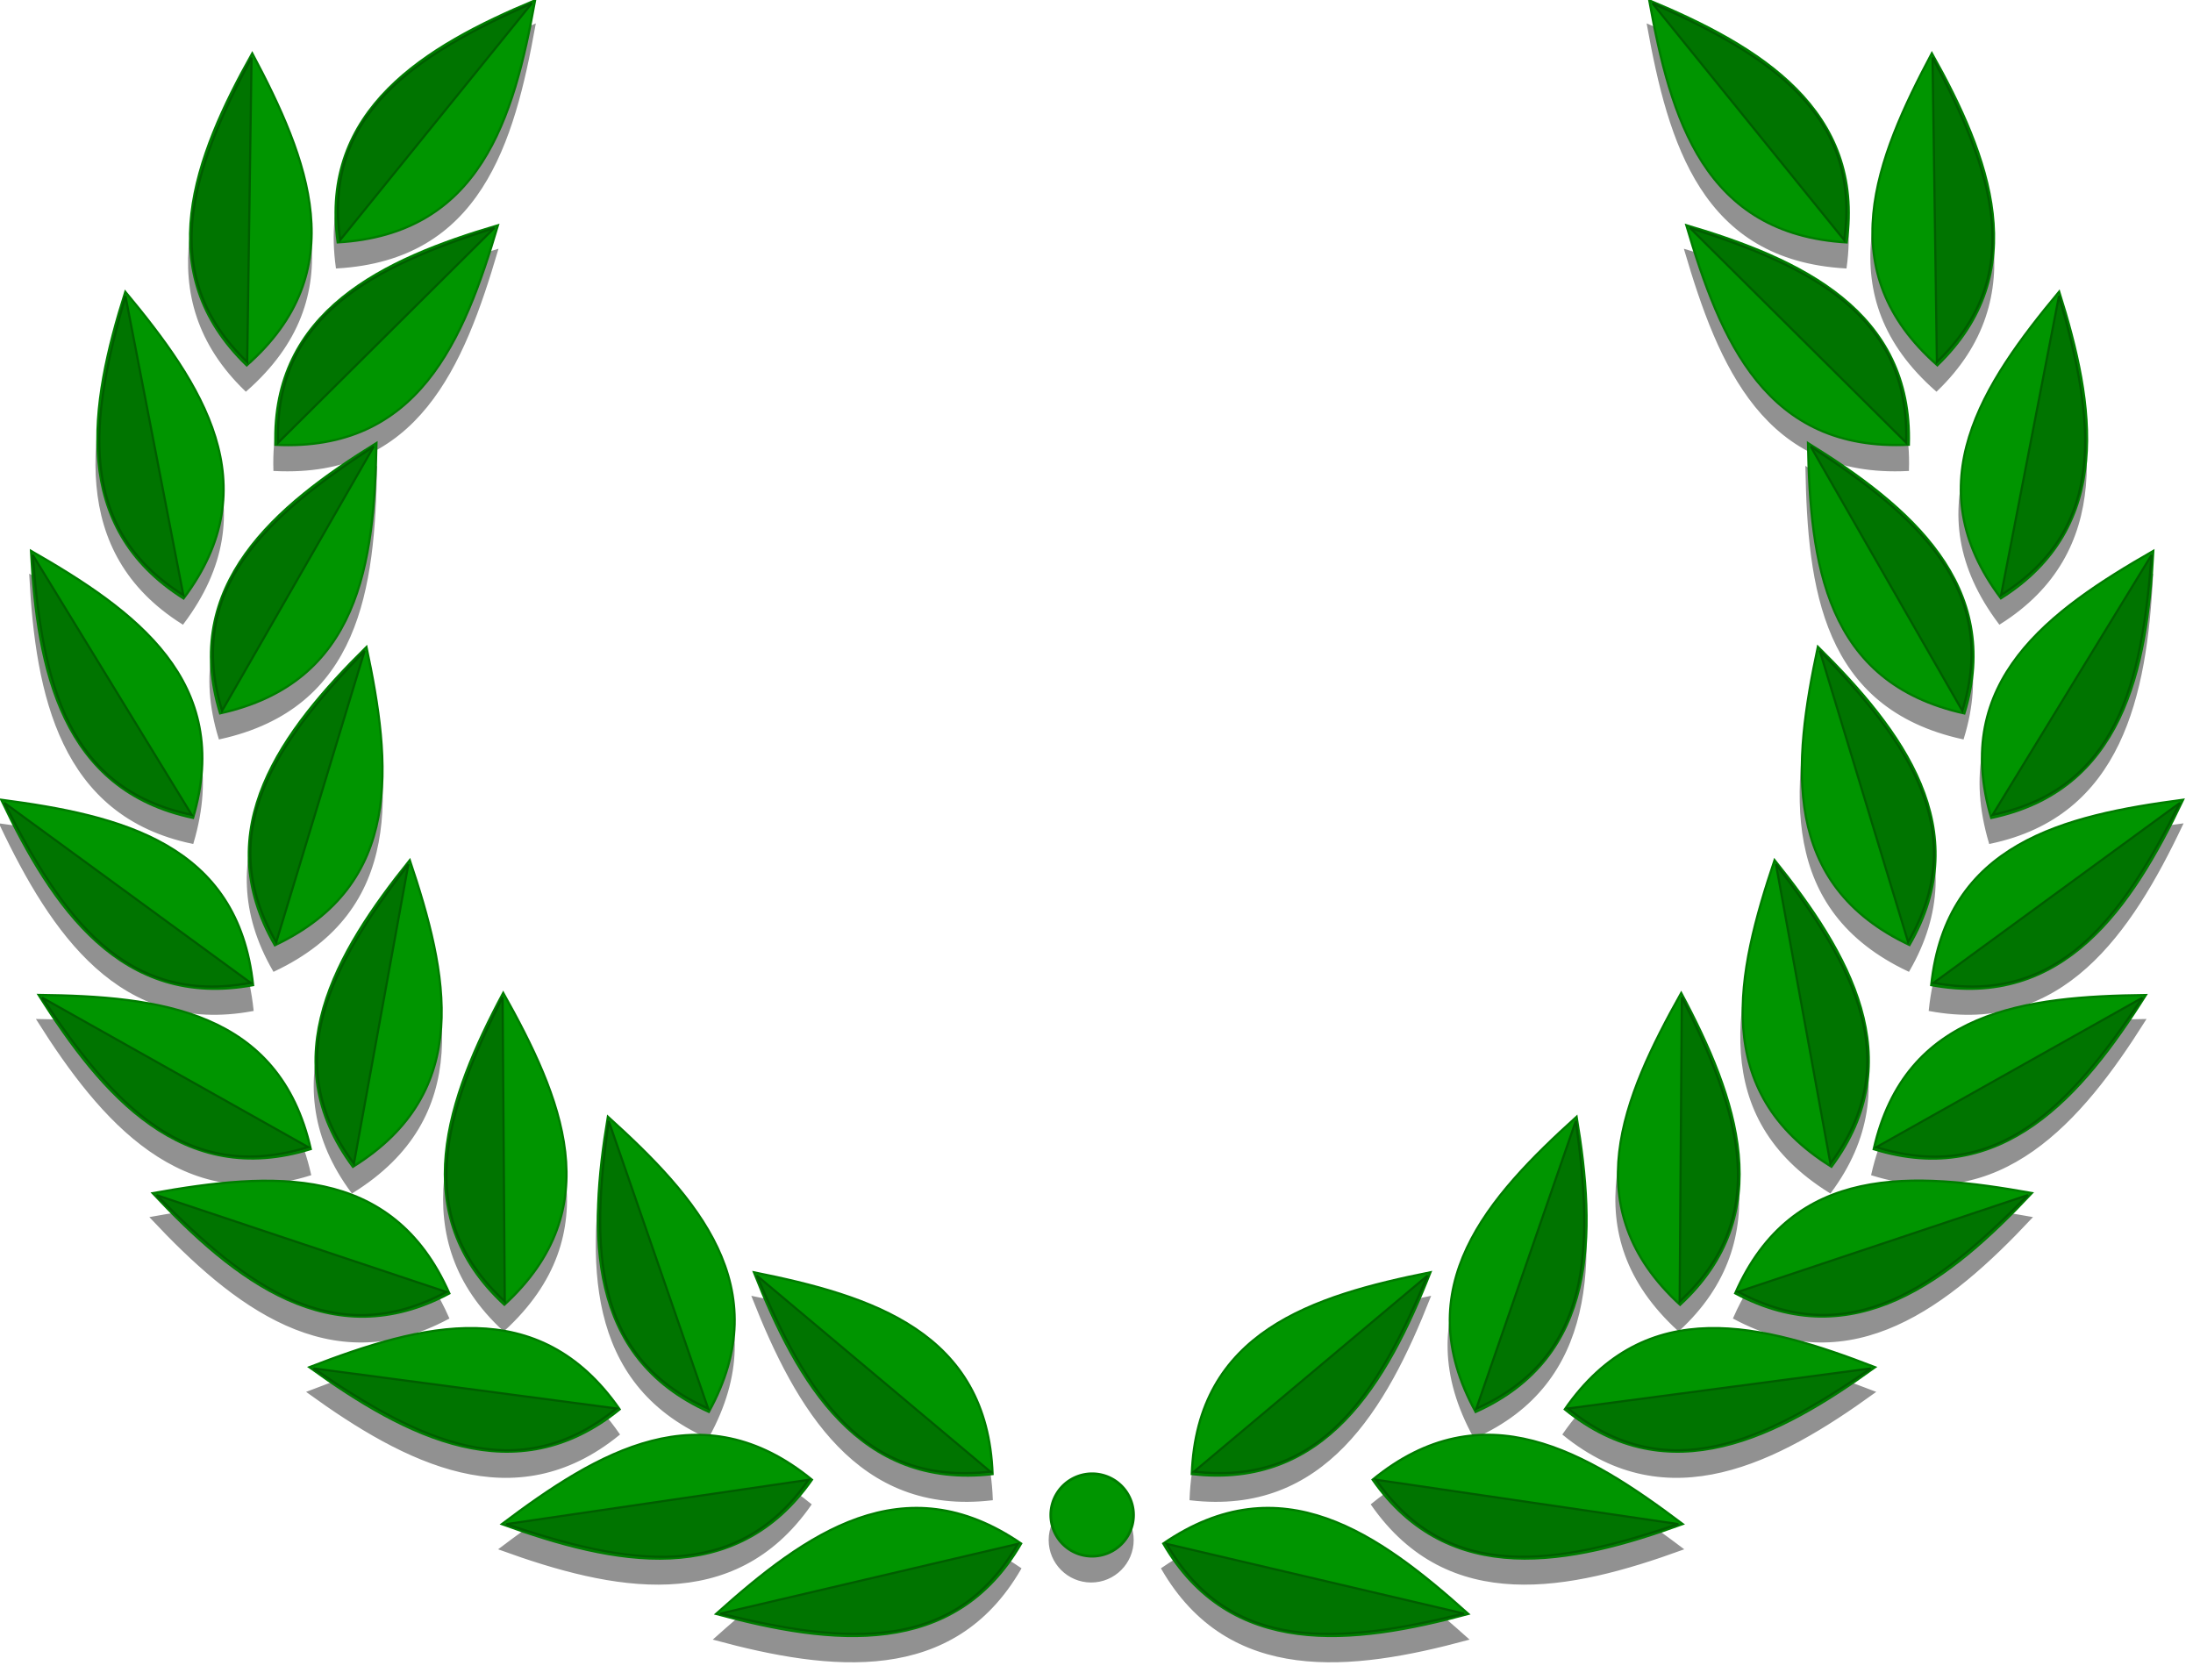 <?xml version="1.0"?><svg width="940" height="720" xmlns="http://www.w3.org/2000/svg" xmlns:xlink="http://www.w3.org/1999/xlink">
 <title>dexondee</title>
 <defs>
  <linearGradient id="linearGradient6377">
   <stop stop-color="#795400" id="stop6379" offset="0"/>
   <stop stop-color="#694900" offset="0.055" id="stop6410"/>
   <stop stop-color="#4f3600" id="stop6412" offset="0.107"/>
   <stop stop-color="#4f3600" offset="0.107" id="stop6414"/>
   <stop stop-color="#644500" offset="0.129" id="stop6387"/>
   <stop stop-color="#7e5700" id="stop6389" offset="0.206"/>
   <stop stop-color="#9e6d00" offset="0.332" id="stop6391"/>
   <stop stop-color="#d89600" id="stop6393" offset="0.705"/>
   <stop stop-color="#d69d1c" offset="0.773" id="stop6395"/>
   <stop stop-color="#d49c1e" id="stop6397" offset="0.773"/>
   <stop stop-color="#de9f0e" offset="0.788" id="stop6399"/>
   <stop stop-color="#ebac1c" id="stop6401" offset="0.824"/>
   <stop stop-color="#eda90f" offset="0.824" id="stop6403"/>
   <stop stop-color="#c48800" id="stop6405" offset="0"/>
   <stop stop-color="#c48800" offset="0" id="stop6407"/>
   <stop stop-color="#c48800" id="stop6381" offset="1"/>
  </linearGradient>
  <linearGradient id="linearGradient6438">
   <stop stop-color="#232803" offset="0" id="stop6440"/>
   <stop stop-color="#55490c" offset="0.08" id="stop6442"/>
   <stop stop-color="#886a16" offset="0.164" id="stop6444"/>
   <stop stop-color="#a68c29" offset="0.224" id="stop6446"/>
   <stop stop-color="#ccb54a" offset="0.285" id="stop6448"/>
   <stop stop-color="#ebdb66" offset="0.345" id="stop6450"/>
   <stop stop-color="#f0e36b" offset="0.382" id="stop6452"/>
   <stop stop-color="#f5ec70" offset="0.414" id="stop6454"/>
   <stop stop-color="#e3d55e" offset="0.467" id="stop6456"/>
   <stop stop-color="#d1be4c" offset="0.516" id="stop6458"/>
   <stop stop-color="#c6ad3f" offset="0.542" id="stop6460"/>
   <stop stop-color="#bb9c33" offset="0.572" id="stop6462"/>
   <stop stop-color="#a88e2a" offset="0.632" id="stop6464"/>
   <stop stop-color="#b99e37" offset="0.663" id="stop6466"/>
   <stop stop-color="#caae44" offset="0.698" id="stop6468"/>
   <stop stop-color="#d2bc4d" offset="0.728" id="stop6470"/>
   <stop stop-color="#daca56" offset="0.758" id="stop6472"/>
   <stop stop-color="#d5c24f" offset="0.787" id="stop6474"/>
   <stop stop-color="#d0bb49" offset="0.817" id="stop6476"/>
   <stop stop-color="#bb9c33" offset="0.878" id="stop6478"/>
   <stop stop-color="#896c1a" offset="0.935" id="stop6480"/>
   <stop stop-color="#564a0e" offset="0.973" id="stop6482"/>
   <stop stop-color="#232803" offset="1" id="stop6484"/>
  </linearGradient>
  <linearGradient y2="616.241" x2="562.533" y1="434.393" x1="182.823" gradientUnits="userSpaceOnUse" id="linearGradient6626" xlink:href="#linearGradient6438"/>
  <linearGradient gradientTransform="matrix(1.346,0,0,1.346,-127.656,-205.758)" y2="616.241" x2="562.533" y1="434.393" x1="182.823" gradientUnits="userSpaceOnUse" id="linearGradient6630" xlink:href="#linearGradient6438"/>
  <linearGradient y2="616.241" x2="562.533" y1="434.393" x1="182.823" gradientTransform="matrix(1.346,0,0,1.346,-127.656,-205.758)" gradientUnits="userSpaceOnUse" id="linearGradient6742" xlink:href="#linearGradient6438"/>
  <linearGradient id="linearGradient7749">
   <stop stop-color="#585858" offset="0" id="stop7753"/>
   <stop stop-color="#888" offset="0.164" id="stop7755"/>
   <stop stop-color="#a6a6a6" offset="0.224" id="stop7757"/>
   <stop stop-color="#ccc" offset="0.285" id="stop7759"/>
   <stop stop-color="#cccac2" offset="0.285" id="stop7761"/>
   <stop stop-color="#e3e3e3" offset="0.467" id="stop7769"/>
   <stop stop-color="#d1d1d1" offset="0.516" id="stop7771"/>
   <stop stop-color="#c6c6c6" offset="0.542" id="stop7773"/>
   <stop stop-color="#bbb" offset="0.572" id="stop7775"/>
   <stop stop-color="#a8a8a8" offset="0.632" id="stop7777"/>
   <stop stop-color="#b9b9b9" offset="0.663" id="stop7779"/>
   <stop stop-color="#cacaca" offset="0.698" id="stop7781"/>
   <stop stop-color="#d2d2d2" offset="0.728" id="stop7783"/>
   <stop stop-color="#dadada" offset="0.758" id="stop7785"/>
   <stop stop-color="#d5d5d5" offset="0.787" id="stop7787"/>
   <stop stop-color="#d0d0d0" offset="0.817" id="stop7789"/>
   <stop stop-color="#bbb" offset="0.878" id="stop7791"/>
   <stop stop-color="#898989" offset="0.935" id="stop7793"/>
   <stop stop-color="black" offset="1" id="stop7795"/>
  </linearGradient>
  <linearGradient gradientTransform="matrix(0.762,0,0,0.762,801.227,173.531)" gradientUnits="userSpaceOnUse" y2="528.992" x2="-174.853" y1="341.907" x1="-919.808" id="linearGradient7827" xlink:href="#linearGradient7749"/>
  <linearGradient y2="616.241" x2="562.533" y1="434.393" x1="182.823" gradientTransform="matrix(1.367,0,0,1.325,-126.817,-196.841)" gradientUnits="userSpaceOnUse" id="linearGradient8715" xlink:href="#linearGradient6438"/>
  <filter id="filter3327">
   <feGaussianBlur id="feGaussianBlur3329" stdDeviation="6.131"/>
  </filter>
 </defs>
 <g>
  <title>Layer 1</title>
  <g id="layer1">
   <path fill="#919191" fill-rule="evenodd" stroke="#919191" stroke-width="1px" filter="url(#filter3327)" id="path3159" d="m229.016,10.846c-47.326,19.69 -92.448,46.942 -84.576,103.698c61.121,-3.515 75.464,-53.112 84.576,-103.698zm477.448,0c9.112,50.586 23.454,100.183 84.576,103.698c7.872,-56.756 -37.25,-84.008 -84.576,-103.698zm-598.657,22.759c-25.056,44.602 -43.732,93.785 -2.406,133.608c45.925,-40.357 26.547,-88.195 2.406,-133.608zm719.865,0c-24.141,45.414 -43.561,93.251 2.363,133.608c41.326,-39.824 22.693,-89.006 -2.363,-133.608zm-614.736,73.745c-49.175,14.507 -96.961,36.752 -95.253,94.022c61.147,3.052 80.741,-44.705 95.253,-94.022zm509.565,0c14.513,49.317 34.107,97.074 95.253,94.022c1.708,-57.271 -46.078,-79.515 -95.253,-94.022zm-669.095,28.396c-15.449,48.744 -23.677,100.707 24.9,131.337c36.747,-48.812 7.989,-91.755 -24.9,-131.337zm828.624,0c-32.889,39.581 -61.647,82.525 -24.9,131.337c48.577,-30.63 40.349,-82.592 24.9,-131.337zm-720.92,64.827c-43.578,26.95 -83.771,60.989 -66.935,115.771c59.78,-13.17 66.018,-64.385 66.935,-115.771zm613.259,0c0.916,51.387 7.154,102.601 66.935,115.771c16.837,-54.783 -23.357,-88.822 -66.935,-115.771zm-761.309,46.191c2.629,51.052 13.168,102.623 69.425,114.383c17.3,-58.54 -24.725,-88.767 -69.425,-114.383zm909.317,0c-44.7,25.616 -86.683,55.844 -69.383,114.383c56.256,-11.76 66.753,-63.332 69.383,-114.383zm-765.656,41.311c-36.435,35.974 -67.983,78.155 -39.291,127.803c55.317,-26.152 49.917,-77.511 39.291,-127.803zm622.038,0c-10.626,50.292 -16.025,101.651 39.292,127.803c28.691,-49.648 -2.857,-91.829 -39.292,-127.803zm-778.402,65.416c21.929,46.21 51.318,89.855 107.83,79.383c-6.36,-60.697 -56.713,-72.657 -107.83,-79.383zm934.766,0c-51.117,6.725 -101.512,18.686 -107.872,79.383c56.512,10.473 85.943,-33.173 107.872,-79.383zm-759.79,25.956c-32.063,39.896 -58.557,85.374 -24.351,131.421c51.949,-32.293 40.684,-82.673 24.351,-131.421zm584.814,0c-16.333,48.748 -27.64,99.127 24.309,131.421c34.206,-46.047 7.754,-91.525 -24.309,-131.421zm-544.721,56.876c-24.083,45.131 -41.674,94.726 0.506,133.65c45.039,-41.337 24.614,-88.768 -0.506,-133.65zm504.627,0c-25.12,44.883 -45.587,92.313 -0.549,133.65c42.18,-38.924 24.632,-88.519 0.549,-133.65zm-703.744,0.925c27.279,43.287 61.659,83.177 116.524,66.089c-13.545,-59.514 -64.967,-65.462 -116.524,-66.089zm902.86,0c-51.556,0.627 -103.021,6.575 -116.566,66.089c54.865,17.088 89.288,-22.802 116.566,-66.089zm-659.008,52.164c-8.405,50.428 -9.206,102.997 43.216,126.499c29.481,-53.485 -5.061,-91.931 -43.216,-126.499zm415.114,0c-38.155,34.568 -72.697,73.013 -43.216,126.499c52.422,-23.502 51.621,-76.071 43.216,-126.499zm-563.248,27.26c-15.18,0.159 -31.157,2.456 -47.015,5.301c34.999,37.364 76.358,70.031 126.99,42.909c-16.907,-38.422 -46.579,-48.559 -79.976,-48.21zm706.867,0c-31.539,0.615 -59.322,11.534 -75.46,48.21c50.633,27.121 91.992,-5.545 126.99,-42.909c-17.444,-3.129 -35.01,-5.623 -51.531,-5.301zm-496.06,39.376c18.752,47.579 45.125,93.141 102.217,86.492c-2.237,-60.986 -51.672,-76.345 -102.217,-86.492zm289.812,0c-50.545,10.147 -100.022,25.506 -102.259,86.492c57.092,6.649 83.508,-38.913 102.259,-86.492zm-413.299,23.853c-21.61,0.457 -44.565,8.087 -67.104,16.785c41.489,30.047 88.323,54.273 132.857,18.047c-18.491,-26.671 -41.262,-35.35 -65.753,-34.832zm532.186,0c-22.75,0.624 -43.86,9.828 -61.195,34.832c44.534,36.226 91.367,12 132.857,-18.047c-22.538,-8.699 -45.494,-16.328 -67.104,-16.785c-1.531,-0.032 -3.041,-0.042 -4.558,0zm-434.781,45.728c-28.665,0.541 -56.075,18.522 -82.212,38.24c48.176,17.523 99.9,28.016 132.73,-19.015c-16.263,-13.315 -32.19,-18.9 -47.732,-19.225c-0.927,-0.019 -1.861,-0.017 -2.785,0zm339.147,0c-15.543,0.325 -31.427,5.91 -47.69,19.225c32.83,47.031 84.512,36.538 132.688,19.015c-26.981,-20.354 -55.326,-38.86 -84.998,-38.24zm-168.181,16.743c-9.79,0 -17.725,7.91 -17.725,17.669c0,9.758 7.936,17.711 17.725,17.711c9.79,0 17.725,-7.952 17.725,-17.711c0,-9.758 -7.936,-17.669 -17.725,-17.669zm-75.46,14.682c-31.326,0.038 -59.359,21.806 -85.715,45.434c49.49,13.402 101.937,19.466 130.662,-30.163c-15.758,-10.816 -30.708,-15.288 -44.947,-15.271zm150.92,0c-14.239,-0.017 -29.147,4.455 -44.904,15.271c28.725,49.628 81.13,43.565 130.62,30.163c-26.357,-23.628 -54.389,-45.395 -85.715,-45.434z"/>
   <g transform="matrix(1.351 0 0 1.346 -138.442 -200.687)" id="g3044">
    <g id="g2882" transform="matrix(0.506 0 0 0.506 182.655 465.192)">
     <g transform="matrix(0.573 -0.905 1.001 0.445 -415.047 619.463)" id="g2770">
      <path fill="#009500" fill-rule="evenodd" stroke="#007d00" stroke-width="1.363px" d="m579.001,564.476c15.54,-82.642 -46.436,-108.372 -111.469,-127.193c10.795,66.193 32.502,130.408 111.469,127.193z" id="path1872"/>
      <path fill="#007400" fill-rule="evenodd" stroke="#005d00" stroke-width="1.363px" d="m578.07,563.016l-109.291,-123.71c13.272,70.38 34.372,126.761 109.291,123.71z" id="path1883"/>
     </g>
     <g transform="matrix(1.068 -0.08 0.24 1.068 -65.931 -10.494)" id="g2782">
      <path fill="#009500" fill-rule="evenodd" stroke="#007d00" stroke-width="1.363px" d="m422.998,325.129c15.54,-82.642 -46.436,-108.372 -111.469,-127.193c10.795,66.193 32.502,130.408 111.469,127.193z" id="path2784"/>
      <path fill="#007400" fill-rule="evenodd" stroke="#005d00" stroke-width="1.363px" d="m422.066,323.669l-109.29,-123.71c13.272,70.38 34.372,126.761 109.29,123.71z" id="path2786"/>
     </g>
     <g transform="matrix(0.648 -0.853 0.96 0.528 -537.823 514.566)" id="g2788">
      <path fill="#009500" fill-rule="evenodd" stroke="#007d00" stroke-width="1.363px" d="m576.067,536.586c15.54,-82.642 -46.436,-108.372 -111.469,-127.193c10.795,66.193 32.502,130.408 111.469,127.193z" id="path2790"/>
      <path fill="#007400" fill-rule="evenodd" stroke="#005d00" stroke-width="1.363px" d="m575.135,535.126l-109.291,-123.71c13.272,70.38 34.372,126.761 109.291,123.71z" id="path2792"/>
     </g>
     <g transform="matrix(0.958 0.479 -0.342 1.04 150.487 -161.529)" id="g2794">
      <path fill="#009500" fill-rule="evenodd" stroke="#007d00" stroke-width="1.363px" d="m246.831,295.214c15.54,-82.642 -46.436,-108.372 -111.469,-127.193c10.795,66.193 32.502,130.408 111.469,127.193z" id="path2796"/>
      <path fill="#007400" fill-rule="evenodd" stroke="#005d00" stroke-width="1.363px" d="m245.899,293.754l-109.291,-123.71c13.272,70.38 34.372,126.761 109.291,123.71z" id="path2798"/>
     </g>
     <g transform="matrix(0.857 -0.642 0.778 0.771 -591.364 267.296)" id="g2800">
      <path fill="#009500" fill-rule="evenodd" stroke="#007d00" stroke-width="1.363px" d="m549.263,450.734c15.54,-82.642 -46.436,-108.372 -111.469,-127.193c10.795,66.193 32.502,130.408 111.469,127.193z" id="path2802"/>
      <path fill="#007400" fill-rule="evenodd" stroke="#005d00" stroke-width="1.363px" d="m548.331,449.274l-109.291,-123.71c13.272,70.38 34.372,126.761 109.291,123.71z" id="path2804"/>
     </g>
     <g transform="matrix(0.755 0.759 -0.656 0.877 268.126 -190.625)" id="g2806">
      <path fill="#009500" fill-rule="evenodd" stroke="#007d00" stroke-width="1.363px" d="m135.391,324.021c15.54,-82.642 -46.436,-108.372 -111.469,-127.193c10.795,66.193 32.502,130.408 111.469,127.193z" id="path2808"/>
      <path fill="#007400" fill-rule="evenodd" stroke="#005d00" stroke-width="1.363px" d="m134.459,322.561l-109.291,-123.71c13.272,70.38 34.372,126.761 109.291,123.71z" id="path2810"/>
     </g>
     <g transform="matrix(0.964 -0.467 0.617 0.905 -621.137 68.843)" id="g2812">
      <path fill="#009500" fill-rule="evenodd" stroke="#007d00" stroke-width="1.363px" d="m516.463,399.526c15.54,-82.642 -46.436,-108.372 -111.469,-127.193c10.795,66.193 32.502,130.408 111.469,127.193z" id="path2814"/>
      <path fill="#007400" fill-rule="evenodd" stroke="#005d00" stroke-width="1.363px" d="m515.531,398.067l-109.291,-123.71c13.272,70.38 34.372,126.76 109.291,123.71z" id="path2816"/>
     </g>
     <g transform="matrix(0.601 0.886 -0.807 0.74 304.607 -220.139)" id="g2818">
      <path fill="#009500" fill-rule="evenodd" stroke="#007d00" stroke-width="1.363px" d="m75.111,355.545c15.54,-82.642 -46.436,-108.372 -111.469,-127.193c10.795,66.193 32.502,130.408 111.469,127.193z" id="path2820"/>
      <path fill="#007400" fill-rule="evenodd" stroke="#005d00" stroke-width="1.363px" d="m74.179,354.085l-109.291,-123.71c13.272,70.38 34.372,126.761 109.291,123.71z" id="path2822"/>
     </g>
     <g transform="matrix(1.035 -0.277 0.434 1.005 -608.74 -129.315)" id="g2824">
      <path fill="#009500" fill-rule="evenodd" stroke="#007d00" stroke-width="1.363px" d="m473.55,357.077c15.54,-82.642 -46.436,-108.372 -111.469,-127.193c10.795,66.193 32.502,130.408 111.469,127.193z" id="path2826"/>
      <path fill="#007400" fill-rule="evenodd" stroke="#005d00" stroke-width="1.363px" d="m472.618,355.617l-109.291,-123.71c13.272,70.38 34.372,126.761 109.291,123.71z" id="path2828"/>
     </g>
     <g transform="matrix(0.747 0.768 -0.665 0.87 125.857 -397.645)" id="g2830">
      <g transform="matrix(0.916 0.283 -0.296 1 202.003 -80.531)" id="g2878">
       <path fill="#009500" fill-rule="evenodd" stroke="#007d00" stroke-width="1.363px" id="path2832" d="m40.608,379.808c15.54,-82.642 -46.436,-108.371 -111.469,-127.193c10.795,66.193 32.502,130.408 111.469,127.193z"/>
       <path fill="#007400" fill-rule="evenodd" stroke="#005d00" stroke-width="1.363px" id="path2834" d="m39.676,378.348l-109.291,-123.71c13.272,70.38 34.372,126.76 109.291,123.71z"/>
      </g>
     </g>
     <g transform="matrix(1.06 -0.152 0.312 1.05 -573.176 -289.857)" id="g2836">
      <path fill="#009500" fill-rule="evenodd" stroke="#007d00" stroke-width="1.363px" d="m442.157,335.507c15.54,-82.642 -46.436,-108.372 -111.469,-127.193c10.795,66.193 32.502,130.408 111.469,127.193z" id="path2838"/>
      <path fill="#007400" fill-rule="evenodd" stroke="#005d00" stroke-width="1.363px" d="m441.225,334.047l-109.29,-123.71c13.272,70.38 34.372,126.761 109.29,123.71z" id="path2840"/>
     </g>
     <g transform="matrix(0.271 1.036 -1.008 0.429 425.16 -343.1)" id="g2842">
      <path fill="#009500" fill-rule="evenodd" stroke="#007d00" stroke-width="1.363px" d="m-19.433,436.825c15.54,-82.642 -46.436,-108.372 -111.469,-127.193c10.795,66.193 32.502,130.408 111.469,127.193z" id="path2844"/>
      <path fill="#007400" fill-rule="evenodd" stroke="#005d00" stroke-width="1.363px" d="m-20.365,435.365l-109.291,-123.71c13.272,70.38 34.372,126.761 109.291,123.71z" id="path2846"/>
     </g>
     <g transform="matrix(1.038 0.263 -0.111 1.09 -337.728 -516.595)" id="g2848">
      <path fill="#009500" fill-rule="evenodd" stroke="#007d00" stroke-width="1.363px" d="m320.909,295.543c15.54,-82.642 -46.436,-108.372 -111.469,-127.193c10.795,66.193 32.502,130.408 111.469,127.193z" id="path2850"/>
      <path fill="#007400" fill-rule="evenodd" stroke="#005d00" stroke-width="1.363px" d="m319.977,294.083l-109.291,-123.71c13.272,70.38 34.372,126.761 109.291,123.71z" id="path2852"/>
     </g>
     <g transform="matrix(-0.013 1.071 -1.085 0.147 574.432 -341.583)" id="g2854">
      <path fill="#009500" fill-rule="evenodd" stroke="#007d00" stroke-width="1.363px" d="m-74.012,517.161c15.54,-82.642 -46.436,-108.372 -111.469,-127.193c10.795,66.193 32.502,130.408 111.469,127.193z" id="path2856"/>
      <path fill="#007400" fill-rule="evenodd" stroke="#005d00" stroke-width="1.363px" d="m-74.944,515.701l-109.291,-123.71c13.272,70.38 34.372,126.76 109.291,123.71z" id="path2858"/>
     </g>
     <g transform="matrix(0.881 0.61 -0.485 0.982 -70.368 -666.837)" id="g2860">
      <path fill="#009500" fill-rule="evenodd" stroke="#007d00" stroke-width="1.363px" d="m197.74,303.535c15.54,-82.642 -46.436,-108.372 -111.469,-127.193c10.795,66.193 32.502,130.408 111.469,127.193z" id="path2862"/>
      <path fill="#007400" fill-rule="evenodd" stroke="#005d00" stroke-width="1.363px" d="m196.808,302.075l-109.291,-123.71c13.272,70.38 34.372,126.761 109.291,123.71z" id="path2864"/>
     </g>
     <g transform="matrix(0.103 1.066 -1.063 0.263 572.881 -541.285)" id="g2866">
      <path fill="#009500" fill-rule="evenodd" stroke="#007d00" stroke-width="1.363px" d="m-54.48,483.499c15.54,-82.642 -46.436,-108.372 -111.469,-127.193c10.795,66.193 32.502,130.408 111.469,127.193z" id="path2868"/>
      <path fill="#007400" fill-rule="evenodd" stroke="#005d00" stroke-width="1.363px" d="m-55.412,482.039l-109.291,-123.71c13.272,70.38 34.372,126.761 109.291,123.71z" id="path2870"/>
     </g>
     <g transform="matrix(0.738 0.776 -0.674 0.863 122.126 -776.622)" id="g2872">
      <path fill="#009500" fill-rule="evenodd" stroke="#007d00" stroke-width="1.363px" d="m128.193,327.141c15.54,-82.642 -46.436,-108.372 -111.469,-127.193c10.795,66.193 32.502,130.408 111.469,127.193z" id="path2874"/>
      <path fill="#007400" fill-rule="evenodd" stroke="#005d00" stroke-width="1.363px" d="m127.261,325.681l-109.291,-123.71c13.272,70.38 34.372,126.761 109.291,123.71z" id="path2876"/>
     </g>
    </g>
    <g id="g2936" transform="matrix(-0.506 0 0 0.506 583.799 465.192)">
     <g transform="matrix(0.573 -0.905 1.001 0.445 -415.047 619.463)" id="g2938">
      <path fill="#009500" fill-rule="evenodd" stroke="#007d00" stroke-width="1.363px" d="m479.347,361.799c15.54,-82.642 -46.436,-108.372 -111.469,-127.193c10.795,66.193 32.502,130.408 111.469,127.193z" id="path2940"/>
      <path fill="#007400" fill-rule="evenodd" stroke="#005d00" stroke-width="1.363px" d="m478.415,360.339l-109.291,-123.71c13.272,70.38 34.372,126.761 109.291,123.71z" id="path2942"/>
     </g>
     <g transform="matrix(1.068 -0.08 0.24 1.068 -65.931 -10.494)" id="g2944">
      <path fill="#009500" fill-rule="evenodd" stroke="#007d00" stroke-width="1.363px" d="m183.626,307.18c15.54,-82.642 -46.436,-108.372 -111.469,-127.193c10.795,66.193 32.502,130.408 111.469,127.193z" id="path2946"/>
      <path fill="#007400" fill-rule="evenodd" stroke="#005d00" stroke-width="1.363px" d="m182.694,305.72l-109.291,-123.71c13.272,70.38 34.372,126.761 109.291,123.71z" id="path2948"/>
     </g>
     <g transform="matrix(0.648 -0.853 0.96 0.528 -537.823 514.566)" id="g2950">
      <path fill="#009500" fill-rule="evenodd" stroke="#007d00" stroke-width="1.363px" d="m457.821,345.485c15.54,-82.642 -46.436,-108.372 -111.469,-127.193c10.795,66.193 32.502,130.408 111.469,127.193z" id="path2952"/>
      <path fill="#007400" fill-rule="evenodd" stroke="#005d00" stroke-width="1.363px" d="m456.889,344.026l-109.291,-123.71c13.272,70.38 34.372,126.761 109.291,123.71z" id="path2954"/>
     </g>
     <g transform="matrix(0.958 0.479 -0.342 1.04 150.487 -161.529)" id="g2956">
      <path fill="#009500" fill-rule="evenodd" stroke="#007d00" stroke-width="1.363px" d="m13.744,402.605c15.54,-82.642 -46.436,-108.371 -111.469,-127.193c10.795,66.193 32.502,130.408 111.469,127.193z" id="path2958"/>
      <path fill="#007400" fill-rule="evenodd" stroke="#005d00" stroke-width="1.363px" d="m12.812,401.145l-109.291,-123.71c13.272,70.38 34.372,126.761 109.291,123.71z" id="path2960"/>
     </g>
     <g transform="matrix(0.857 -0.642 0.778 0.771 -591.364 267.296)" id="g2962">
      <path fill="#009500" fill-rule="evenodd" stroke="#007d00" stroke-width="1.363px" d="m376.482,306.866c15.54,-82.642 -46.436,-108.372 -111.469,-127.193c10.795,66.193 32.502,130.408 111.469,127.193z" id="path2964"/>
      <path fill="#007400" fill-rule="evenodd" stroke="#005d00" stroke-width="1.363px" d="m375.55,305.407l-109.29,-123.71c13.272,70.38 34.372,126.761 109.29,123.71z" id="path2966"/>
     </g>
     <g transform="matrix(0.755 0.759 -0.656 0.877 268.126 -190.625)" id="g2968">
      <path fill="#009500" fill-rule="evenodd" stroke="#007d00" stroke-width="1.363px" d="m-61.142,494.166c15.54,-82.642 -46.436,-108.372 -111.469,-127.193c10.795,66.193 32.502,130.408 111.469,127.193z" id="path2970"/>
      <path fill="#007400" fill-rule="evenodd" stroke="#005d00" stroke-width="1.363px" d="m-62.074,492.706l-109.291,-123.71c13.272,70.38 34.372,126.761 109.291,123.71z" id="path2972"/>
     </g>
     <g transform="matrix(0.964 -0.467 0.617 0.905 -621.137 68.843)" id="g2974">
      <path fill="#009500" fill-rule="evenodd" stroke="#007d00" stroke-width="1.363px" d="m313.703,294.805c15.54,-82.642 -46.436,-108.372 -111.469,-127.193c10.795,66.193 32.502,130.408 111.469,127.193z" id="path2976"/>
      <path fill="#007400" fill-rule="evenodd" stroke="#005d00" stroke-width="1.363px" d="m312.771,293.345l-109.291,-123.71c13.272,70.38 34.372,126.761 109.291,123.71z" id="path2978"/>
     </g>
     <g transform="matrix(0.601 0.886 -0.807 0.74 304.607 -220.139)" id="g2980">
      <path fill="#009500" fill-rule="evenodd" stroke="#007d00" stroke-width="1.363px" d="m-90.769,554.112c15.54,-82.642 -46.436,-108.371 -111.469,-127.193c10.795,66.193 32.502,130.408 111.469,127.193z" id="path2982"/>
      <path fill="#007400" fill-rule="evenodd" stroke="#005d00" stroke-width="1.363px" d="m-91.701,552.652l-109.291,-123.71c13.272,70.38 34.372,126.76 109.291,123.71z" id="path2984"/>
     </g>
     <g transform="matrix(1.035 -0.277 0.434 1.005 -608.74 -129.315)" id="g2986">
      <path fill="#009500" fill-rule="evenodd" stroke="#007d00" stroke-width="1.363px" d="m248.321,295.067c15.54,-82.642 -46.436,-108.372 -111.469,-127.193c10.795,66.193 32.502,130.408 111.469,127.193z" id="path2988"/>
      <path fill="#007400" fill-rule="evenodd" stroke="#005d00" stroke-width="1.363px" d="m247.389,293.607l-109.291,-123.71c13.272,70.38 34.372,126.761 109.291,123.71z" id="path2990"/>
     </g>
     <g transform="matrix(0.747 0.768 -0.665 0.87 125.857 -397.645)" id="g2992">
      <g transform="matrix(0.916 0.283 -0.296 1 202.003 -80.531)" id="g2994">
       <path fill="#009500" fill-rule="evenodd" stroke="#007d00" stroke-width="1.363px" id="path2996" d="m-103.48,592.49c15.54,-82.642 -46.436,-108.372 -111.469,-127.193c10.795,66.193 32.502,130.408 111.469,127.193z"/>
       <path fill="#007400" fill-rule="evenodd" stroke="#005d00" stroke-width="1.363px" id="path2998" d="m-104.412,591.03l-109.291,-123.71c13.272,70.38 34.372,126.761 109.291,123.71z"/>
      </g>
     </g>
     <g transform="matrix(1.06 -0.152 0.312 1.05 -573.176 -289.857)" id="g3000">
      <path fill="#009500" fill-rule="evenodd" stroke="#007d00" stroke-width="1.363px" d="m206.964,301.458c15.54,-82.642 -46.436,-108.372 -111.469,-127.193c10.795,66.193 32.502,130.408 111.469,127.193z" id="path3002"/>
      <path fill="#007400" fill-rule="evenodd" stroke="#005d00" stroke-width="1.363px" d="m206.032,299.998l-109.291,-123.71c13.272,70.38 34.372,126.761 109.291,123.71z" id="path3004"/>
     </g>
     <g transform="matrix(0.271 1.036 -1.008 0.429 425.16 -343.1)" id="g3006">
      <path fill="#009500" fill-rule="evenodd" stroke="#007d00" stroke-width="1.363px" d="m-115.503,668.943c15.54,-82.642 -46.436,-108.371 -111.469,-127.193c10.795,66.193 32.502,130.408 111.469,127.193z" id="path3008"/>
      <path fill="#007400" fill-rule="evenodd" stroke="#005d00" stroke-width="1.363px" d="m-116.435,667.483l-109.291,-123.71c13.272,70.38 34.372,126.76 109.291,123.71z" id="path3010"/>
     </g>
     <g transform="matrix(1.038 0.263 -0.111 1.09 -337.728 -516.595)" id="g3012">
      <path fill="#009500" fill-rule="evenodd" stroke="#007d00" stroke-width="1.363px" d="m76.818,354.472c15.54,-82.642 -46.436,-108.371 -111.469,-127.193c10.795,66.193 32.502,130.408 111.469,127.193z" id="path3014"/>
      <path fill="#007400" fill-rule="evenodd" stroke="#005d00" stroke-width="1.363px" d="m75.886,353.012l-109.291,-123.71c13.272,70.38 34.372,126.761 109.291,123.71z" id="path3016"/>
     </g>
     <g transform="matrix(-0.013 1.071 -1.085 0.147 574.432 -341.583)" id="g3018">
      <path fill="#009500" fill-rule="evenodd" stroke="#007d00" stroke-width="1.363px" d="m-106.977,757.072c15.54,-82.642 -46.436,-108.372 -111.469,-127.193c10.795,66.193 32.502,130.408 111.469,127.193z" id="path3020"/>
      <path fill="#007400" fill-rule="evenodd" stroke="#005d00" stroke-width="1.363px" d="m-107.909,755.612l-109.291,-123.71c13.272,70.38 34.372,126.76 109.291,123.71z" id="path3022"/>
     </g>
     <g transform="matrix(0.881 0.61 -0.485 0.982 -70.368 -666.837)" id="g3024">
      <path fill="#009500" fill-rule="evenodd" stroke="#007d00" stroke-width="1.363px" d="m-22.226,440.084c15.54,-82.642 -46.436,-108.372 -111.469,-127.193c10.795,66.193 32.502,130.408 111.469,127.193z" id="path3026"/>
      <path fill="#007400" fill-rule="evenodd" stroke="#005d00" stroke-width="1.363px" d="m-23.158,438.624l-109.291,-123.71c13.272,70.38 34.372,126.761 109.291,123.71z" id="path3028"/>
     </g>
     <g transform="matrix(0.103 1.066 -1.063 0.263 572.881 -541.285)" id="g3030">
      <path fill="#009500" fill-rule="evenodd" stroke="#007d00" stroke-width="1.363px" d="m-113.381,722.323c15.54,-82.642 -46.436,-108.372 -111.469,-127.193c10.795,66.193 32.502,130.408 111.469,127.193z" id="path3032"/>
      <path fill="#007400" fill-rule="evenodd" stroke="#005d00" stroke-width="1.363px" d="m-114.313,720.863l-109.291,-123.71c13.272,70.38 34.372,126.76 109.291,123.71z" id="path3034"/>
     </g>
     <g transform="matrix(0.738 0.776 -0.674 0.863 122.126 -776.622)" id="g3036">
      <path fill="#009500" fill-rule="evenodd" stroke="#007d00" stroke-width="1.363px" d="m-65.119,500.903c15.54,-82.642 -46.436,-108.372 -111.469,-127.193c10.795,66.193 32.502,130.408 111.469,127.193z" id="path3038"/>
      <path fill="#007400" fill-rule="evenodd" stroke="#005d00" stroke-width="1.363px" d="m-66.051,499.443l-109.291,-123.71c13.272,70.38 34.372,126.761 109.291,123.71z" id="path3040"/>
     </g>
    </g>
    <path fill="#009500" fill-rule="nonzero" stroke="#007d00" stroke-width="0.849" stroke-linecap="round" stroke-miterlimit="4" stroke-dashoffset="0" id="path3042" d="m462.117,631.504a13.132,13.132 0 1 1 -26.264,0a13.132,13.132 0 1 1 26.264,0z"/>
   </g>
  </g>
 </g>
</svg>